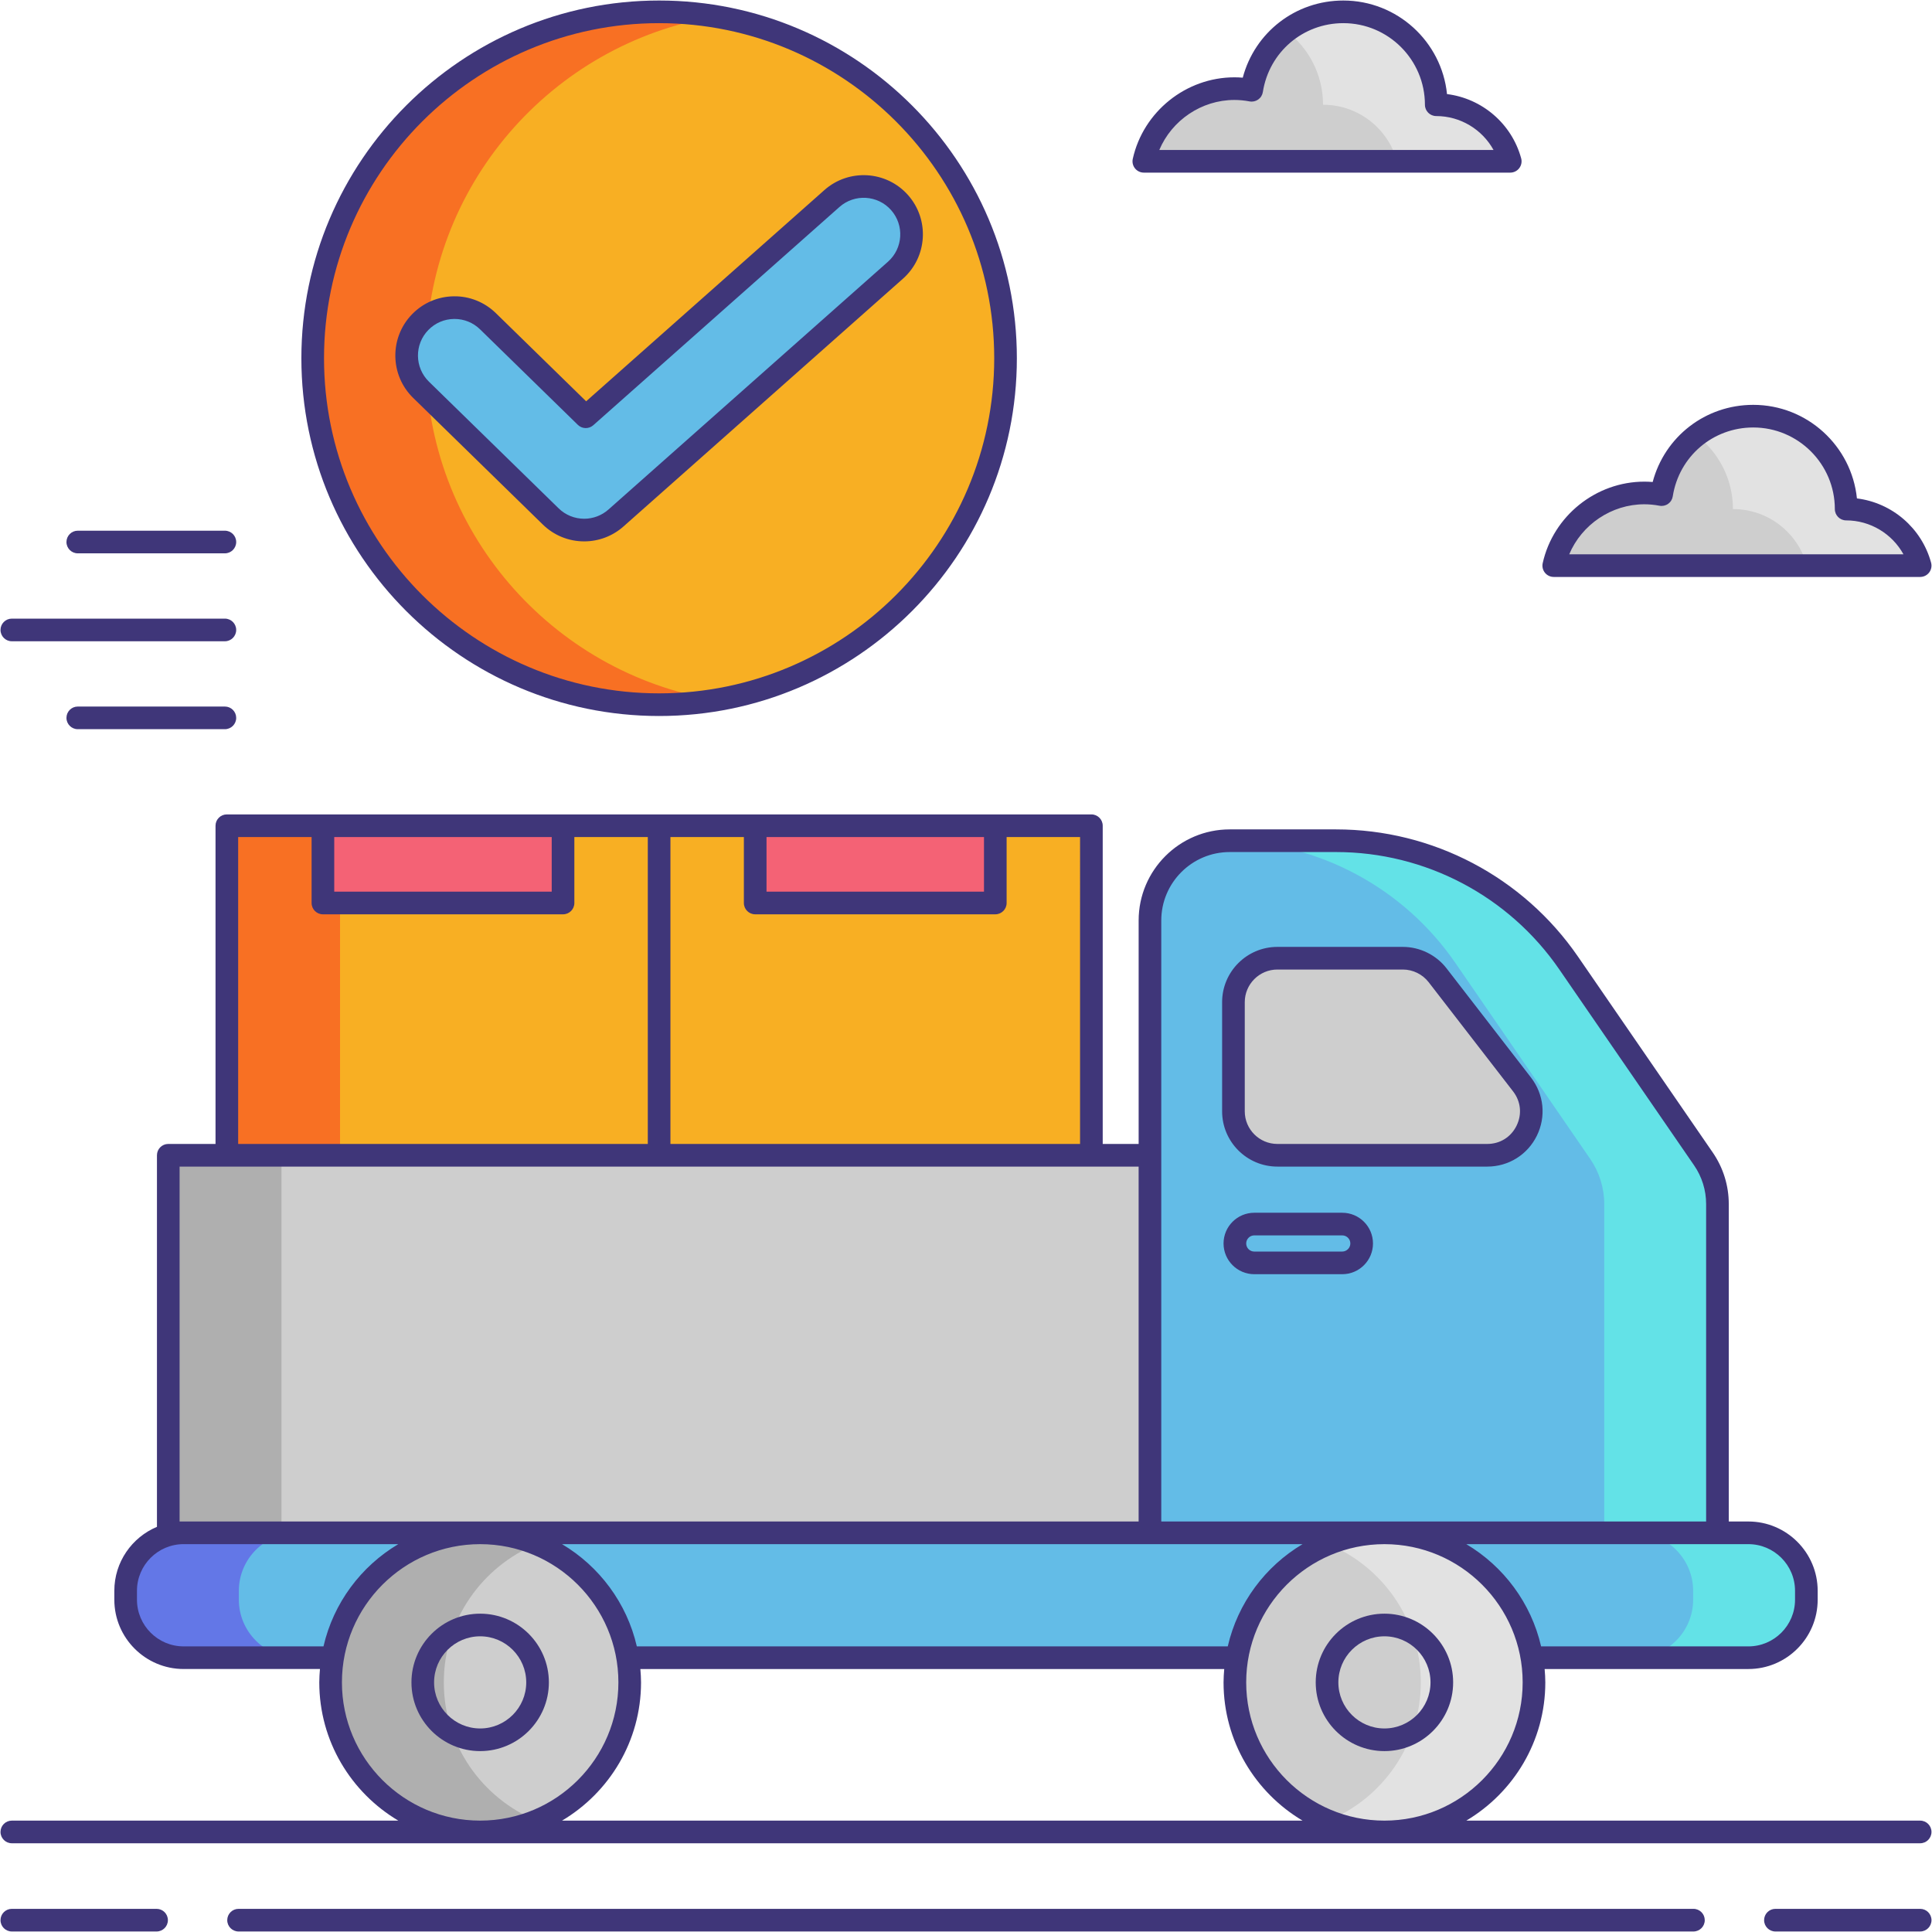 <?xml version="1.0" encoding="utf-8"?>
<!-- Generator: Adobe Illustrator 24.0.0, SVG Export Plug-In . SVG Version: 6.00 Build 0)  -->
<svg version="1.1" id="Layer_1" xmlns="http://www.w3.org/2000/svg" xmlns:xlink="http://www.w3.org/1999/xlink" x="0px" y="0px"
	 viewBox="0 0 256 256" enable-background="new 0 0 256 256" xml:space="preserve">
<g>
	<g>
		<path fill="#63BCE7" d="M162.942,111.401h14.096c12.311,0,23.833,6.059,30.811,16.201l17.86,25.96
			c1.212,1.762,1.861,3.851,1.861,5.99v43.556h-75.196v-81.14C152.375,116.132,157.106,111.401,162.942,111.401z"/>
		<g>
			<path fill="#63E2E7" d="M225.71,153.562l-17.86-25.96c-6.978-10.142-18.5-16.201-30.811-16.201h-14.096
				c-0.115,0-0.227,0.014-0.342,0.017c12.098,0.182,23.378,6.197,30.249,16.184l17.86,25.96c1.212,1.762,1.861,3.851,1.861,5.99
				v43.556h15v-43.556C227.571,157.412,226.922,155.324,225.71,153.562z"/>
		</g>
		<path fill="#63BCE7" d="M163.437,132.79v14.468c0,3.215,2.607,5.822,5.822,5.822h27.812c4.837,0,7.564-5.557,4.606-9.383
			l-11.187-14.468c-1.103-1.426-2.803-2.261-4.606-2.261h-16.625C166.044,126.968,163.437,129.574,163.437,132.79z"/>
		<path fill="#CECECE" d="M163.437,132.79v14.468c0,3.215,2.607,5.822,5.822,5.822h27.812c4.837,0,7.564-5.557,4.606-9.383
			l-11.187-14.468c-1.103-1.426-2.803-2.261-4.606-2.261h-16.625C166.044,126.968,163.437,129.574,163.437,132.79z"/>
		<path fill="#63BCE7" d="M24.332,219.654h207.336c4.226,0,7.683-3.457,7.683-7.683v-1.18c0-4.226-3.457-7.683-7.683-7.683H24.332
			c-4.226,0-7.683,3.457-7.683,7.683v1.18C16.649,216.197,20.106,219.654,24.332,219.654z"/>
		<g>
			<path fill="#63E2E7" d="M231.668,203.108h-15c4.226,0,7.683,3.457,7.683,7.683v1.18c0,4.226-3.457,7.683-7.683,7.683h15
				c4.226,0,7.683-3.458,7.683-7.683v-1.18C239.351,206.565,235.894,203.108,231.668,203.108z"/>
		</g>
		<g>
			<path fill="#6377E7" d="M31.649,211.971v-1.18c0-4.226,3.457-7.683,7.683-7.683h-15c-4.226,0-7.683,3.457-7.683,7.683v1.18
				c0,4.226,3.457,7.683,7.683,7.683h15C35.106,219.654,31.649,216.197,31.649,211.971z"/>
		</g>
		<circle fill="#CECECE" cx="63.624" cy="222.925" r="19.817"/>
		<path fill="#AFAFAF" d="M58.807,222.925c0-8.289,5.093-15.38,12.317-18.338c-2.315-0.948-4.844-1.479-7.5-1.479
			c-10.945,0-19.817,8.872-19.817,19.817c0,10.945,8.872,19.817,19.817,19.817c2.656,0,5.185-0.531,7.5-1.479
			C63.9,238.305,58.807,231.214,58.807,222.925z"/>
		<circle fill="#CECECE" cx="183.445" cy="222.925" r="19.817"/>
		<path fill="#E2E2E2" d="M183.445,203.108c-2.656,0-5.185,0.531-7.5,1.479c7.224,2.958,12.317,10.049,12.317,18.338
			c0,8.289-5.093,15.38-12.317,18.338c2.315,0.948,4.844,1.479,7.5,1.479c10.945,0,19.817-8.872,19.817-19.817
			C203.262,211.98,194.389,203.108,183.445,203.108z"/>
		<rect x="22.297" y="153.08" fill="#CECECE" width="130.078" height="50.028"/>
		<g>
			<rect x="22.297" y="153.08" fill="#AFAFAF" width="15" height="50.027"/>
		</g>
		<rect x="30.058" y="109.415" fill="#F8AF23" width="57.278" height="43.665"/>
		<g>
			<rect x="30.058" y="109.415" fill="#F87023" width="15" height="43.665"/>
		</g>
		<rect x="42.789" y="109.415" fill="#F46275" width="31.816" height="10.236"/>
		<g>
			<rect x="87.336" y="109.415" fill="#F8AF23" width="57.278" height="43.665"/>
			<rect x="100.067" y="109.415" fill="#F46275" width="31.816" height="10.236"/>
		</g>
		<circle fill="#F8AF23" cx="87.336" cy="47.471" r="45.903"/>
		<path fill="#F87023" d="M56.433,47.471c0-22.796,16.621-41.701,38.403-45.283c-2.442-0.401-4.945-0.62-7.5-0.62
			c-25.351,0-45.903,20.551-45.903,45.903s20.551,45.903,45.903,45.903c2.555,0,5.058-0.219,7.5-0.62
			C73.054,89.172,56.433,70.267,56.433,47.471z"/>
		<g>
			<path fill="#63BCE7" d="M77.409,70.236c-1.604,0-3.205-0.605-4.435-1.806L55.792,51.649c-2.507-2.449-2.554-6.467-0.105-8.974
				c2.449-2.508,6.468-2.553,8.974-0.106l12.956,12.655l32.619-28.92c2.623-2.324,6.633-2.084,8.958,0.539
				c2.325,2.623,2.084,6.633-0.538,8.959L81.618,68.639C80.413,69.706,78.909,70.236,77.409,70.236z"/>
		</g>
	</g>
	<path fill="#CECECE" d="M244.625,67.454c0-6.799-5.512-12.311-12.311-12.311c-6.146,0-11.225,4.508-12.147,10.395
		c-0.74-0.139-1.5-0.219-2.279-0.219c-5.877,0-10.784,4.122-12.009,9.63h24.018h4.92h19.614
		C253.254,70.632,249.315,67.454,244.625,67.454z"/>
	<path fill="#E2E2E2" d="M244.625,67.454c0-6.799-5.512-12.311-12.311-12.311c-2.827,0-5.422,0.962-7.497,2.566
		c2.919,2.251,4.808,5.773,4.808,9.745c4.691,0,8.629,3.178,9.807,7.495h15C253.254,70.632,249.315,67.454,244.625,67.454z"/>
	<path fill="#CECECE" d="M190.309,13.879c0-6.799-5.512-12.311-12.311-12.311c-6.146,0-11.225,4.508-12.147,10.395
		c-0.74-0.139-1.5-0.219-2.279-0.219c-5.877,0-10.784,4.122-12.009,9.63h24.018h4.92h19.614
		C198.938,17.057,195,13.879,190.309,13.879z"/>
	<path fill="#E2E2E2" d="M190.309,13.879c0-6.799-5.512-12.311-12.311-12.311c-2.827,0-5.422,0.962-7.497,2.566
		c2.919,2.251,4.808,5.773,4.808,9.745c4.691,0,8.629,3.178,9.807,7.495h15C198.938,17.057,195,13.879,190.309,13.879z"/>
	<g>
		<path fill="#3F3679" d="M20.748,252.932H1.568c-0.829,0-1.5,0.671-1.5,1.5s0.671,1.5,1.5,1.5h19.179c0.829,0,1.5-0.671,1.5-1.5
			S21.576,252.932,20.748,252.932z"/>
		<path fill="#3F3679" d="M254.432,252.932h-19.179c-0.829,0-1.5,0.671-1.5,1.5s0.671,1.5,1.5,1.5h19.179c0.829,0,1.5-0.671,1.5-1.5
			S255.26,252.932,254.432,252.932z"/>
		<path fill="#3F3679" d="M224.389,252.932H31.611c-0.829,0-1.5,0.671-1.5,1.5s0.671,1.5,1.5,1.5h192.778c0.829,0,1.5-0.671,1.5-1.5
			S225.218,252.932,224.389,252.932z"/>
		<path fill="#3F3679" d="M1.568,244.242h252.863c0.829,0,1.5-0.671,1.5-1.5s-0.671-1.5-1.5-1.5h-60.138
			c6.255-3.719,10.469-10.527,10.469-18.317c0-0.598-0.041-1.185-0.09-1.771h26.996c5.063,0,9.183-4.12,9.183-9.184v-1.18
			c0-5.064-4.12-9.184-9.183-9.184h-2.597v-42.056c0-2.454-0.735-4.819-2.125-6.84l-17.86-25.96
			c-7.26-10.551-19.24-16.851-32.047-16.851h-14.096c-6.654,0-12.067,5.413-12.067,12.067v29.612h-4.761v-42.165
			c0-0.829-0.671-1.5-1.5-1.5h-12.731h-31.815H87.336H74.605H42.789H30.058c-0.829,0-1.5,0.671-1.5,1.5v42.165h-6.261
			c-0.829,0-1.5,0.671-1.5,1.5v49.237c-3.313,1.388-5.648,4.662-5.648,8.474v1.18c0,5.064,4.12,9.184,9.183,9.184h18.064
			c-0.048,0.585-0.09,1.173-0.09,1.771c0,7.79,4.214,14.598,10.469,18.317H1.568c-0.829,0-1.5,0.671-1.5,1.5
			S0.74,244.242,1.568,244.242z M74.473,241.242c6.255-3.719,10.468-10.527,10.468-18.317c0-0.598-0.041-1.185-0.09-1.771h77.366
			c-0.048,0.585-0.09,1.173-0.09,1.771c0,7.79,4.213,14.598,10.468,18.317H74.473z M152.375,204.607h20.221
			c-4.936,2.935-8.589,7.794-9.911,13.547H84.383c-1.322-5.753-4.974-10.612-9.911-13.547H152.375z M183.444,241.242
			c-10.1,0-18.317-8.217-18.317-18.317s8.217-18.317,18.317-18.317s18.317,8.217,18.317,18.317S193.544,241.242,183.444,241.242z
			 M237.851,210.791v1.18c0,3.41-2.774,6.184-6.183,6.184h-27.464c-1.322-5.753-4.974-10.612-9.911-13.547h33.278h4.097
			C235.077,204.607,237.851,207.381,237.851,210.791z M153.875,121.968c0-5,4.067-9.067,9.067-9.067h14.096
			c11.819,0,22.875,5.813,29.575,15.551l17.86,25.96c1.045,1.519,1.597,3.296,1.597,5.14v42.056h-72.196V153.08V121.968z
			 M143.114,151.58H88.836v-40.665h9.731v8.736c0,0.829,0.671,1.5,1.5,1.5h31.815c0.829,0,1.5-0.671,1.5-1.5v-8.736h9.731V151.58z
			 M130.383,110.916v7.236h-28.815v-7.236H130.383z M73.105,110.916v7.236H44.289v-7.236H73.105z M31.558,110.916h9.731v8.736
			c0,0.829,0.671,1.5,1.5,1.5h31.816c0.829,0,1.5-0.671,1.5-1.5v-8.736h9.731v40.665H31.558V110.916z M23.797,201.607V154.58h6.261
			h57.278h57.278h6.261v47.027H24.332H23.797z M24.332,218.154c-3.409,0-6.183-2.774-6.183-6.184v-1.18
			c0-3.41,2.774-6.184,6.183-6.184h28.443c-4.937,2.935-8.589,7.794-9.911,13.547H24.332z M45.307,222.925
			c0-10.1,8.217-18.317,18.317-18.317s18.317,8.217,18.317,18.317s-8.217,18.317-18.317,18.317S45.307,233.025,45.307,222.925z"/>
		<path fill="#3F3679" d="M169.259,154.58h27.812c2.814,0,5.333-1.569,6.573-4.096s0.941-5.479-0.781-7.705l-11.187-14.468
			c-1.376-1.78-3.542-2.843-5.792-2.843h-16.625c-4.037,0-7.322,3.285-7.322,7.322v14.469
			C161.938,151.295,165.222,154.58,169.259,154.58z M164.938,132.79c0-2.383,1.939-4.322,4.322-4.322h16.625
			c1.329,0,2.607,0.627,3.419,1.678l11.187,14.468c1.031,1.334,1.204,3.034,0.461,4.548c-0.743,1.514-2.193,2.417-3.88,2.417
			h-27.812c-2.383,0-4.322-1.939-4.322-4.322V132.79z"/>
		<path fill="#3F3679" d="M63.624,213.82c-5.021,0-9.105,4.084-9.105,9.105s4.084,9.105,9.105,9.105s9.105-4.084,9.105-9.105
			S68.645,213.82,63.624,213.82z M63.624,229.03c-3.366,0-6.105-2.739-6.105-6.105s2.739-6.105,6.105-6.105s6.105,2.739,6.105,6.105
			S66.99,229.03,63.624,229.03z"/>
		<path fill="#3F3679" d="M183.444,213.82c-5.02,0-9.104,4.084-9.104,9.105s4.084,9.105,9.104,9.105
			c5.021,0,9.105-4.084,9.105-9.105S188.465,213.82,183.444,213.82z M183.444,229.03c-3.366,0-6.104-2.739-6.104-6.105
			s2.738-6.105,6.104-6.105s6.105,2.739,6.105,6.105S186.811,229.03,183.444,229.03z"/>
		<path fill="#3F3679" d="M177.856,160.696h-11.658c-2.245,0-4.071,1.826-4.071,4.071c0,2.245,1.826,4.071,4.071,4.071h11.658
			c2.245,0,4.071-1.826,4.071-4.071C181.927,162.522,180.101,160.696,177.856,160.696z M177.856,165.838h-11.658
			c-0.59,0-1.071-0.48-1.071-1.071c0-0.59,0.48-1.071,1.071-1.071h11.658c0.591,0,1.071,0.48,1.071,1.071
			C178.927,165.348,178.437,165.838,177.856,165.838z"/>
		<path fill="#3F3679" d="M87.336,94.874c26.138,0,47.403-21.265,47.403-47.402c0-26.138-21.265-47.403-47.403-47.403
			c-26.138,0-47.402,21.265-47.402,47.403C39.934,73.609,61.198,94.874,87.336,94.874z M87.336,3.068
			c24.484,0,44.403,19.919,44.403,44.403c0,24.483-19.919,44.402-44.403,44.402c-24.483,0-44.402-19.919-44.402-44.402
			C42.934,22.987,62.853,3.068,87.336,3.068z"/>
		<path fill="#3F3679" d="M77.409,71.736c1.918,0,3.767-0.701,5.204-1.975l37.038-32.838c3.237-2.87,3.536-7.839,0.666-11.076
			c-2.869-3.237-7.838-3.536-11.076-0.666L77.666,53.175l-11.958-11.68c-1.499-1.463-3.505-2.267-5.573-2.232
			c-2.097,0.024-4.058,0.864-5.521,2.363c-3.023,3.095-2.965,8.072,0.13,11.096l17.182,16.781
			C73.4,70.943,75.348,71.736,77.409,71.736z M56.76,43.722c0.904-0.926,2.115-1.444,3.41-1.459c0.019,0,0.038,0,0.058,0
			c1.273,0,2.473,0.488,3.385,1.379l12.956,12.655c0.563,0.55,1.455,0.57,2.043,0.049l32.62-28.92c2-1.772,5.069-1.588,6.841,0.411
			c1.772,2,1.588,5.069-0.411,6.841L80.623,67.516c-0.888,0.787-2.03,1.22-3.214,1.22c-1.273,0-2.477-0.49-3.388-1.379L56.84,50.576
			C54.928,48.708,54.892,45.634,56.76,43.722z"/>
		<path fill="#3F3679" d="M29.797,93.621H10.306c-0.829,0-1.5,0.671-1.5,1.5s0.671,1.5,1.5,1.5h19.491c0.829,0,1.5-0.671,1.5-1.5
			S30.625,93.621,29.797,93.621z"/>
		<path fill="#3F3679" d="M1.568,84.971h28.229c0.829,0,1.5-0.671,1.5-1.5s-0.671-1.5-1.5-1.5H1.568c-0.829,0-1.5,0.671-1.5,1.5
			S0.74,84.971,1.568,84.971z"/>
		<path fill="#3F3679" d="M10.306,73.32h19.491c0.829,0,1.5-0.671,1.5-1.5s-0.671-1.5-1.5-1.5H10.306c-0.829,0-1.5,0.671-1.5,1.5
			S9.477,73.32,10.306,73.32z"/>
		<path fill="#3F3679" d="M205.879,76.449h48.553c0.467,0,0.908-0.218,1.192-0.589c0.284-0.372,0.378-0.854,0.255-1.305
			c-1.254-4.599-5.187-7.938-9.826-8.513c-0.709-6.955-6.6-12.398-13.739-12.398c-6.342,0-11.733,4.219-13.326,10.223
			c-0.371-0.031-0.738-0.047-1.1-0.047c-6.415,0-12.081,4.544-13.473,10.804c-0.099,0.444,0.01,0.909,0.294,1.264
			S205.424,76.449,205.879,76.449z M217.888,66.819c0.645,0,1.318,0.065,2.003,0.193c0.398,0.076,0.811-0.015,1.142-0.249
			c0.332-0.234,0.554-0.592,0.617-0.993c0.829-5.289,5.314-9.127,10.665-9.127c5.961,0,10.811,4.85,10.811,10.811
			c0,0.829,0.671,1.5,1.5,1.5c3.202,0,6.094,1.775,7.593,4.495h-44.291C209.587,69.517,213.515,66.819,217.888,66.819z"/>
		<path fill="#3F3679" d="M151.563,22.874h48.553c0.468,0,0.908-0.218,1.192-0.59c0.284-0.372,0.378-0.854,0.255-1.305
			c-1.255-4.598-5.187-7.937-9.826-8.512c-0.709-6.955-6.6-12.398-13.739-12.398c-6.342,0-11.733,4.219-13.326,10.223
			c-0.371-0.031-0.738-0.047-1.1-0.047c-6.415,0-12.081,4.544-13.473,10.804c-0.099,0.444,0.01,0.909,0.294,1.264
			S151.108,22.874,151.563,22.874z M163.572,13.244c0.645,0,1.318,0.065,2.003,0.193c0.397,0.075,0.81-0.015,1.142-0.249
			s0.554-0.592,0.617-0.993c0.829-5.289,5.314-9.127,10.665-9.127c5.961,0,10.811,4.85,10.811,10.811c0,0.829,0.671,1.5,1.5,1.5
			c3.201,0,6.093,1.774,7.592,4.495h-44.291C155.271,15.941,159.2,13.244,163.572,13.244z"/>
	</g>
</g>
</svg>
